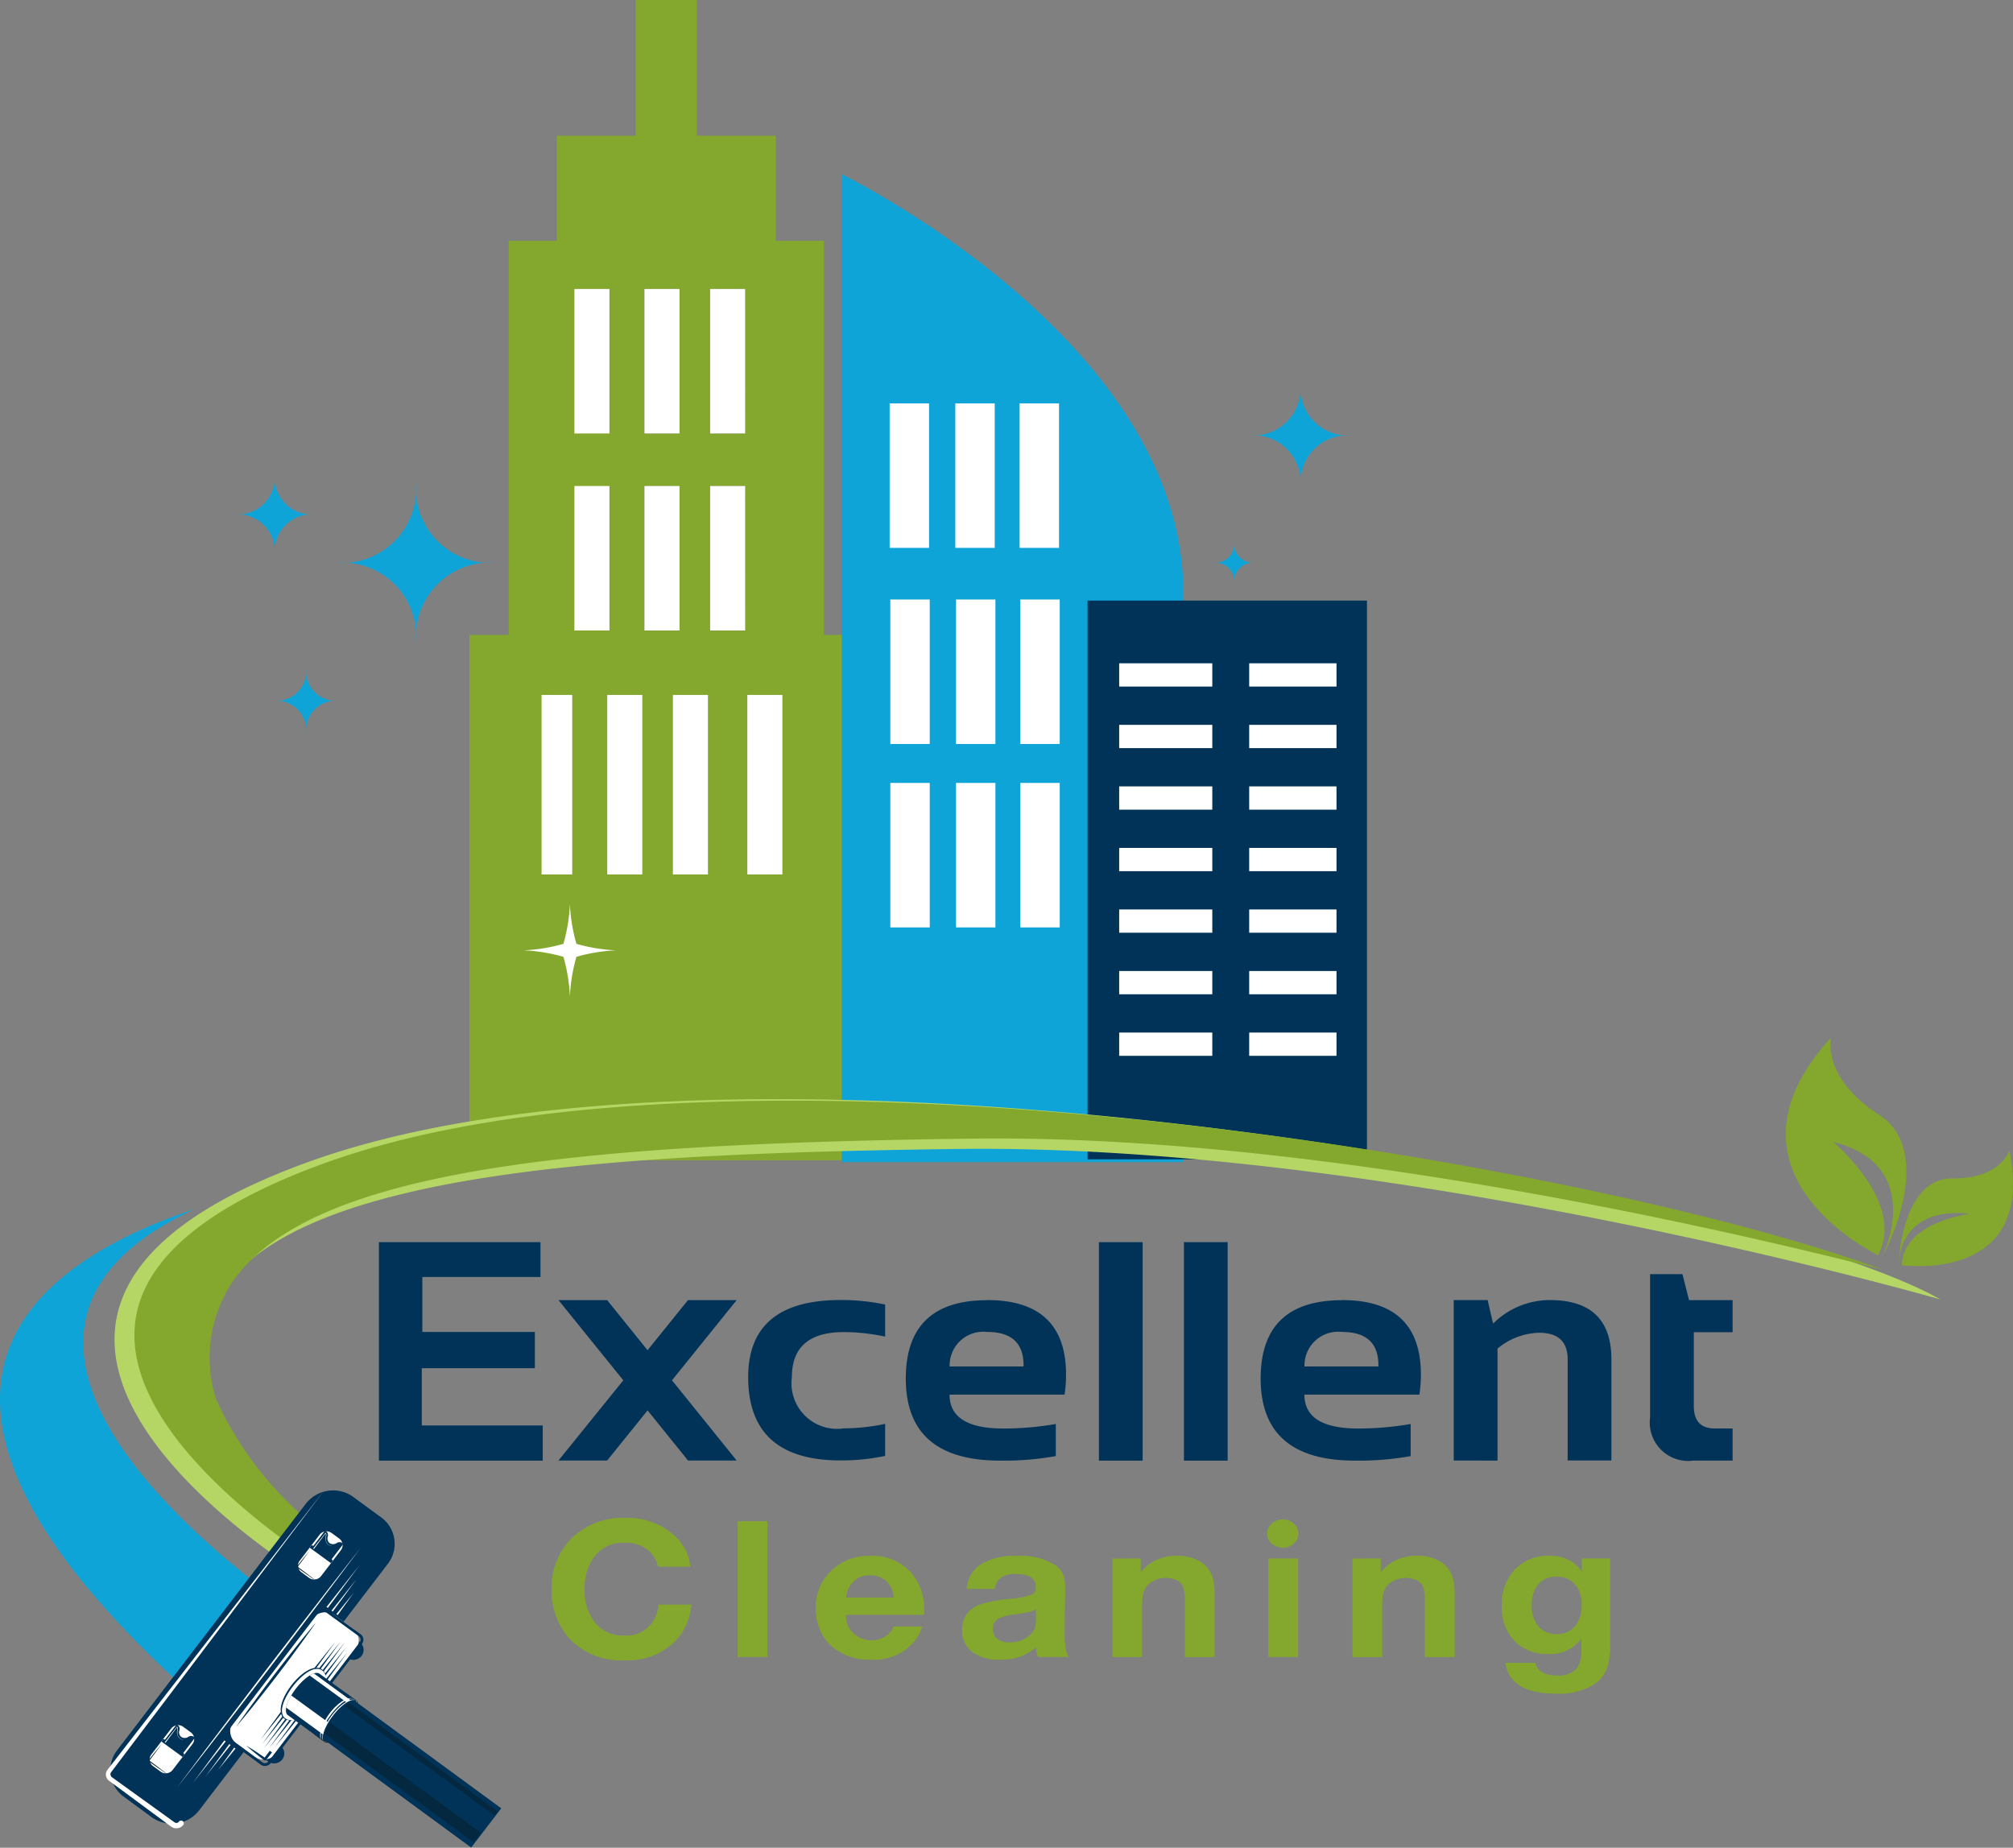 <svg xmlns="http://www.w3.org/2000/svg" xmlns:xlink="http://www.w3.org/1999/xlink" width="89" height="81.689" viewBox="0 0 89 81.689">
  <rect x="0" y="0" width="89" height="81.689" fill="#808080" stroke="none"/>
  <defs>
    <clipPath id="clip-path">
      <rect id="Rectangle_11" data-name="Rectangle 11" width="17.616" height="51.298" fill="none"/>
    </clipPath>
  </defs>
  <g id="logo" transform="translate(0)">
    <g id="Group_4" data-name="Group 4" transform="translate(20.75)" style="mix-blend-mode: multiply;isolation: isolate">
      <g id="Group_3" data-name="Group 3">
        <g id="Group_2" data-name="Group 2" clip-path="url(#clip-path)">
          <path id="Path_1" data-name="Path 1" d="M79.876,28.069V10.647H77.747V6H74.262V0h-2.71V6H68.068v4.646H65.938V28.069H64.2V51.3H81.812V28.069Zm-6.388-8.9H71.939V12.776h1.549Zm2.9,0H74.843V12.776h1.549Zm0,8.711H74.843V21.487h1.549Zm-4.453-6.388h1.549v6.388H71.939Z" transform="translate(-64.196)" fill="#84a82d"/>
          <rect id="Rectangle_1" data-name="Rectangle 1" width="1.355" height="7.937" transform="translate(3.194 30.724)" fill="#fff"/>
          <rect id="Rectangle_2" data-name="Rectangle 2" width="1.549" height="7.937" transform="translate(6.098 30.724)" fill="#fff"/>
          <rect id="Rectangle_3" data-name="Rectangle 3" width="1.549" height="7.937" transform="translate(9.001 30.724)" fill="#fff"/>
          <rect id="Rectangle_4" data-name="Rectangle 4" width="1.549" height="7.937" transform="translate(12.292 30.724)" fill="#fff"/>
          <rect id="Rectangle_5" data-name="Rectangle 5" width="1.549" height="6.388" transform="translate(4.646 21.487)" fill="#fff"/>
          <rect id="Rectangle_6" data-name="Rectangle 6" width="1.549" height="6.388" transform="translate(7.743 21.487)" fill="#fff"/>
          <rect id="Rectangle_7" data-name="Rectangle 7" width="1.549" height="6.388" transform="translate(10.647 21.487)" fill="#fff"/>
          <rect id="Rectangle_8" data-name="Rectangle 8" width="1.549" height="6.388" transform="translate(4.646 12.776)" fill="#fff"/>
          <rect id="Rectangle_9" data-name="Rectangle 9" width="1.549" height="6.388" transform="translate(7.743 12.776)" fill="#fff"/>
          <rect id="Rectangle_10" data-name="Rectangle 10" width="1.549" height="6.388" transform="translate(10.647 12.776)" fill="#fff"/>
        </g>
      </g>
    </g>
    <path id="Path_2" data-name="Path 2" d="M130.233,67.506V42.3c0-11.124-15.1-18.47-15.1-18.47V67.506Z" transform="translate(-77.917 -16.127)" fill="#0fa4d8"/>
    <rect id="Rectangle_12" data-name="Rectangle 12" width="1.355" height="6.194" transform="translate(48.239 34.711)" fill="#0fa4d8"/>
    <rect id="Rectangle_13" data-name="Rectangle 13" width="1.742" height="6.388" transform="translate(39.334 17.834)" fill="#fff"/>
    <rect id="Rectangle_14" data-name="Rectangle 14" width="1.742" height="6.388" transform="translate(42.237 17.834)" fill="#fff"/>
    <rect id="Rectangle_15" data-name="Rectangle 15" width="1.742" height="6.388" transform="translate(45.08 17.834)" fill="#fff"/>
    <rect id="Rectangle_16" data-name="Rectangle 16" width="1.742" height="6.388" transform="translate(39.364 26.504)" fill="#fff"/>
    <rect id="Rectangle_17" data-name="Rectangle 17" width="1.742" height="6.388" transform="translate(42.268 26.504)" fill="#fff"/>
    <rect id="Rectangle_18" data-name="Rectangle 18" width="1.742" height="6.388" transform="translate(45.111 26.504)" fill="#fff"/>
    <rect id="Rectangle_19" data-name="Rectangle 19" width="1.742" height="6.388" transform="translate(39.364 34.614)" fill="#fff"/>
    <rect id="Rectangle_20" data-name="Rectangle 20" width="1.742" height="6.388" transform="translate(42.268 34.614)" fill="#fff"/>
    <rect id="Rectangle_21" data-name="Rectangle 21" width="1.742" height="6.388" transform="translate(45.111 34.614)" fill="#fff"/>
    <rect id="Rectangle_22" data-name="Rectangle 22" width="1.742" height="6.388" transform="translate(53.444 29.097)" fill="#fff"/>
    <rect id="Rectangle_23" data-name="Rectangle 23" width="1.742" height="6.388" transform="translate(56.287 29.097)" fill="#fff"/>
    <rect id="Rectangle_24" data-name="Rectangle 24" width="12.352" height="24.703" transform="translate(48.085 26.552)" fill="#003357"/>
    <rect id="Rectangle_25" data-name="Rectangle 25" width="4.117" height="1.029" transform="translate(49.482 29.325)" fill="#fff"/>
    <rect id="Rectangle_26" data-name="Rectangle 26" width="3.86" height="1.029" transform="translate(55.23 29.325)" fill="#fff"/>
    <rect id="Rectangle_27" data-name="Rectangle 27" width="4.117" height="1.029" transform="translate(49.482 32.046)" fill="#fff"/>
    <rect id="Rectangle_28" data-name="Rectangle 28" width="3.86" height="1.029" transform="translate(55.23 32.046)" fill="#fff"/>
    <rect id="Rectangle_29" data-name="Rectangle 29" width="4.117" height="1.029" transform="translate(49.482 34.767)" fill="#fff"/>
    <rect id="Rectangle_30" data-name="Rectangle 30" width="3.86" height="1.029" transform="translate(55.23 34.767)" fill="#fff"/>
    <rect id="Rectangle_31" data-name="Rectangle 31" width="4.117" height="1.029" transform="translate(49.482 37.487)" fill="#fff"/>
    <rect id="Rectangle_32" data-name="Rectangle 32" width="3.86" height="1.029" transform="translate(55.23 37.487)" fill="#fff"/>
    <rect id="Rectangle_33" data-name="Rectangle 33" width="3.86" height="1.029" transform="translate(55.23 40.208)" fill="#fff"/>
    <rect id="Rectangle_34" data-name="Rectangle 34" width="4.117" height="1.029" transform="translate(49.482 40.208)" fill="#fff"/>
    <rect id="Rectangle_35" data-name="Rectangle 35" width="4.117" height="1.029" transform="translate(49.482 42.929)" fill="#fff"/>
    <rect id="Rectangle_36" data-name="Rectangle 36" width="3.86" height="1.029" transform="translate(55.23 42.929)" fill="#fff"/>
    <rect id="Rectangle_37" data-name="Rectangle 37" width="4.117" height="1.029" transform="translate(49.482 45.65)" fill="#fff"/>
    <rect id="Rectangle_38" data-name="Rectangle 38" width="3.86" height="1.029" transform="translate(55.23 45.65)" fill="#fff"/>
    <path id="Path_3" data-name="Path 3" d="M40.2,64.585a3.269,3.269,0,0,1,3.471-3.471A3.27,3.27,0,0,1,40.2,57.642a3.271,3.271,0,0,1-3.473,3.473A3.271,3.271,0,0,1,40.2,64.585m-4.86,4.02a1.306,1.306,0,0,1,1.387-1.387,1.306,1.306,0,0,1-1.387-1.386,1.307,1.307,0,0,1-1.387,1.386,1.307,1.307,0,0,1,1.387,1.387M79.306,57.694a2.081,2.081,0,0,1,2.209-2.21,2.082,2.082,0,0,1-2.209-2.21,2.082,2.082,0,0,1-2.21,2.21,2.081,2.081,0,0,1,2.21,2.21m-3.817,3.42a.83.83,0,0,1,.882.882.832.832,0,0,1,.883-.882.832.832,0,0,1-.883-.883.831.831,0,0,1-.882.883m-41.538-.4a1.632,1.632,0,0,1,1.733-1.734,1.631,1.631,0,0,1-1.733-1.733,1.632,1.632,0,0,1-1.733,1.733,1.634,1.634,0,0,1,1.733,1.734" transform="translate(-21.804 -36.237)" fill="#0fa4d8" fill-rule="evenodd"/>
    <path id="Path_4" data-name="Path 4" d="M96.393,161.393s-23.991-6.9-43.442-6.652-35.677,1.506-33.189,11.169a15.251,15.251,0,0,0,6.159,6.777l-.828,1.569s-20.639-11.8-.829-18.95,63.6,1.255,72.13,6.087" transform="translate(-10.605 -103.944)" fill="#b5d665"/>
    <path id="Path_5" data-name="Path 5" d="M27.467,173.845c-1.425-.862-9.468-5.969-9.065-11.105.226-2.867,3.056-5.3,8.412-7.235,5.062-1.829,12.008-2.756,20.646-2.756,17.869,0,39.129,4.117,48.222,7.471-7.064-1.805-24.379-5.8-39.215-5.8-.351,0-.7,0-1.048.006-17.562.226-29.151,1.356-32.652,6.274a6.04,6.04,0,0,0-.775,5.227l.005.019.007.017a15.382,15.382,0,0,0,6.047,6.777Z" transform="translate(-12.444 -104.087)" fill="#84a82d"/>
    <path id="Path_6" data-name="Path 6" d="M12.284,188.95a2.981,2.981,0,0,1,.9-1.351,3.258,3.258,0,0,1,.33-.782,3,3,0,0,1,.485-.772C11.272,184.217,2.727,178,3.77,172.523c.381-2,2.009-3.668,4.859-4.979-3.489,1.159-7.222,3.134-8.309,6.41-1.456,4.387,2.067,10.12,10.472,17.044l1.258-1.533a3.221,3.221,0,0,1,.234-.515" transform="translate(0 -114.099)" fill="#0fa4d8"/>
    <path id="Path_7" data-name="Path 7" d="M73.96,127.124a7.639,7.639,0,0,1,1.756-.287,7.58,7.58,0,0,1-1.756-.287,7.712,7.712,0,0,1-.288-1.757,7.546,7.546,0,0,1-.285,1.757,7.6,7.6,0,0,1-1.757.287,7.657,7.657,0,0,1,1.757.287,7.545,7.545,0,0,1,.285,1.756,7.7,7.7,0,0,1,.288-1.756" transform="translate(-48.476 -84.822)" fill="#fff"/>
    <path id="Path_8" data-name="Path 8" d="M246.269,143.331s-.435,1.755,2.121,3.407.287,6.086.172,6.206c0,0,1.933-3.955-2.2-5.006,0,0,3.244,2.706,1.984,5.006,0,0-7.571-3.6-2.08-9.614" transform="translate(-165.315 -97.454)" fill="#84a82d"/>
    <path id="Path_9" data-name="Path 9" d="M264.616,158.823s-.365,1.257-2.536,1.237-2.374,3.629-2.345,3.749c0,0-.066-2.534,3.158-2.19,0,0-2.973.35-3.028,2.275,0,0,5.959.854,4.751-5.072" transform="translate(-175.779 -107.959)" fill="#84a82d"/>
    <path id="Path_10" data-name="Path 10" d="M58.973,171.576v1.54H53.749v2.431h4.976v1.6h-5v2.533h5.348v1.554H51.83v-9.659Z" transform="translate(-35.077 -116.659)" fill="#003357"/>
    <path id="Path_11" data-name="Path 11" d="M79.256,183.064l-2.867-3.546h2.152l1.787,2.215,1.788-2.215h2.152l-2.86,3.546,2.86,3.546H82.117l-1.788-2.216-1.787,2.216H76.389Z" transform="translate(-51.698 -122.039)" fill="#003357"/>
    <path id="Path_12" data-name="Path 12" d="M108.4,186.407a9.407,9.407,0,0,1-1.97.2q-4.086,0-4.086-3.681,0-3.411,4.086-3.411a9.427,9.427,0,0,1,1.97.2v1.418a8.732,8.732,0,0,0-1.824-.2q-2.3,0-2.3,1.993a2.016,2.016,0,0,0,2.3,2.263,8.731,8.731,0,0,0,1.824-.2Z" transform="translate(-69.265 -122.04)" fill="#003357"/>
    <path id="Path_13" data-name="Path 13" d="M127.5,179.518q3.488,0,3.488,3.3a5.9,5.9,0,0,1-.066.878h-5.085q0,1.5,2.378,1.5a13.455,13.455,0,0,0,2.32-.2v1.419a12.81,12.81,0,0,1-2.466.2q-4.166,0-4.166-3.627,0-3.465,3.6-3.465m-1.663,2.931h3.269V182.4q0-1.472-1.605-1.473a1.489,1.489,0,0,0-1.663,1.527" transform="translate(-83.855 -122.04)" fill="#003357"/>
    <rect id="Rectangle_39" data-name="Rectangle 39" width="1.933" height="9.659" transform="translate(48.586 54.917)" fill="#003357"/>
    <rect id="Rectangle_40" data-name="Rectangle 40" width="1.933" height="9.659" transform="translate(52.344 54.917)" fill="#003357"/>
    <path id="Path_14" data-name="Path 14" d="M176.032,179.518q3.487,0,3.488,3.3a5.906,5.906,0,0,1-.066.878h-5.085q0,1.5,2.378,1.5a13.455,13.455,0,0,0,2.32-.2v1.419a12.81,12.81,0,0,1-2.466.2q-4.166,0-4.166-3.627,0-3.465,3.6-3.465m-1.663,2.931h3.269V182.4q0-1.472-1.605-1.473a1.489,1.489,0,0,0-1.663,1.527" transform="translate(-116.698 -122.04)" fill="#003357"/>
    <path id="Path_15" data-name="Path 15" d="M198.844,186.61v-7.092h1.5l.24,1.04a3.557,3.557,0,0,1,2.51-1.04q2.721,0,2.721,2.62v4.472h-1.934v-4.472q0-1.175-1.262-1.175a2.978,2.978,0,0,0-1.839.7v4.951Z" transform="translate(-134.571 -122.04)" fill="#003357"/>
    <path id="Path_16" data-name="Path 16" d="M225.705,175.965h1.43l.292,1.148h1.926v1.418h-1.715v3.263q0,.993.927.993h.788v1.419h-1.722a1.7,1.7,0,0,1-1.926-1.912Z" transform="translate(-152.75 -119.633)" fill="#003357"/>
    <path id="Path_17" data-name="Path 17" d="M81.628,213.65a2.6,2.6,0,0,1-.693,1.593,2.967,2.967,0,0,1-2.289.869,3.086,3.086,0,0,1-2.45-1.005,3.152,3.152,0,0,1-.749-2.147,3.069,3.069,0,0,1,.891-2.245,3.176,3.176,0,0,1,2.365-.895,3.043,3.043,0,0,1,2.219.822,2.078,2.078,0,0,1,.66,1.333H80.149a1.3,1.3,0,0,0-.354-.656,1.526,1.526,0,0,0-1.121-.4,1.562,1.562,0,0,0-1.413.72,2.4,2.4,0,0,0-.353,1.337,2.349,2.349,0,0,0,.368,1.35,1.566,1.566,0,0,0,1.385.694,1.417,1.417,0,0,0,1.2-.524,1.739,1.739,0,0,0,.32-.843Z" transform="translate(-51.06 -142.71)" fill="#84a82d"/>
    <rect id="Rectangle_41" data-name="Rectangle 41" width="1.314" height="6.002" transform="translate(32.616 67.255)" fill="#84a82d"/>
    <path id="Path_18" data-name="Path 18" d="M116.273,218.121a1.8,1.8,0,0,1-.377.69,2.3,2.3,0,0,1-1.875.78,2.517,2.517,0,0,1-1.776-.613,1.971,1.971,0,0,1-.5-.725,2.429,2.429,0,0,1-.184-.933,2.232,2.232,0,0,1,.622-1.6,2.4,2.4,0,0,1,1.8-.72,2.28,2.28,0,0,1,1.8.746,2.428,2.428,0,0,1,.575,1.682v.179H112.9a1.337,1.337,0,0,0,.113.541,1.17,1.17,0,0,0,1.786.3,1.214,1.214,0,0,0,.212-.324Zm-1.263-1.278a1.3,1.3,0,0,0-.165-.532.929.929,0,0,0-.419-.358,1.085,1.085,0,0,0-.452-.094,1.007,1.007,0,0,0-.862.418,1.193,1.193,0,0,0-.207.567Z" transform="translate(-75.498 -146.215)" fill="#84a82d"/>
    <path id="Path_19" data-name="Path 19" d="M136.291,219.472h-1.343a1.289,1.289,0,0,1-.085-.422,2.321,2.321,0,0,1-1.588.541,1.986,1.986,0,0,1-1.192-.311,1.18,1.18,0,0,1-.49-1.005,1.149,1.149,0,0,1,.838-1.137,6.2,6.2,0,0,1,1.253-.234,3.67,3.67,0,0,0,1.018-.2.333.333,0,0,0,.15-.324q0-.575-.862-.575a1.038,1.038,0,0,0-.763.226.838.838,0,0,0-.184.43H131.8a1.393,1.393,0,0,1,.58-1.056,2.792,2.792,0,0,1,1.649-.4,2.845,2.845,0,0,1,1.7.413.977.977,0,0,1,.4.656,3.114,3.114,0,0,1,.024.451q0,.09-.014.878-.01.758-.009.9a4.587,4.587,0,0,0,.056.839,1.443,1.443,0,0,0,.118.336m-1.446-2.117a1.423,1.423,0,0,1-.288.115,6.073,6.073,0,0,1-.636.111,2.449,2.449,0,0,0-.678.162.5.5,0,0,0-.3.49.528.528,0,0,0,.217.447.847.847,0,0,0,.523.14,1.269,1.269,0,0,0,.937-.362.666.666,0,0,0,.2-.341,1.4,1.4,0,0,0,.024-.272Z" transform="translate(-89.059 -146.215)" fill="#84a82d"/>
    <path id="Path_20" data-name="Path 20" d="M153.4,215.109v.609a2.005,2.005,0,0,1,.429-.4,2.067,2.067,0,0,1,1.178-.328,1.935,1.935,0,0,1,1.046.268,1.258,1.258,0,0,1,.57.869,3.2,3.2,0,0,1,.043.6v2.739h-1.315v-2.5a1.639,1.639,0,0,0-.085-.617.548.548,0,0,0-.268-.272,1.166,1.166,0,0,0-1.225.145.843.843,0,0,0-.273.49,2.607,2.607,0,0,0-.038.5v2.254h-1.314v-4.354Z" transform="translate(-102.965 -146.207)" fill="#84a82d"/>
    <path id="Path_21" data-name="Path 21" d="M173.315,210.644a.555.555,0,0,1,.054-.241.652.652,0,0,1,.151-.2.712.712,0,0,1,.224-.136.745.745,0,0,1,.268-.049.726.726,0,0,1,.266.049.7.7,0,0,1,.219.136.677.677,0,0,1,.149.2.555.555,0,0,1,.054.241.565.565,0,0,1-.054.243.627.627,0,0,1-.149.2.7.7,0,0,1-.219.134.72.72,0,0,1-.266.049.739.739,0,0,1-.268-.049.72.72,0,0,1-.224-.134.606.606,0,0,1-.151-.2.565.565,0,0,1-.054-.243m1.371,5.457h-1.314v-4.354h1.314Z" transform="translate(-117.294 -142.844)" fill="#84a82d"/>
    <path id="Path_22" data-name="Path 22" d="M186.24,215.109v.609a2.006,2.006,0,0,1,.429-.4,2.068,2.068,0,0,1,1.178-.328,1.935,1.935,0,0,1,1.046.268,1.258,1.258,0,0,1,.57.869,3.2,3.2,0,0,1,.043.6v2.739h-1.315v-2.5a1.638,1.638,0,0,0-.085-.617.547.547,0,0,0-.268-.272,1.166,1.166,0,0,0-1.225.145.843.843,0,0,0-.273.49,2.605,2.605,0,0,0-.038.5v2.254h-1.314v-4.354Z" transform="translate(-125.193 -146.207)" fill="#84a82d"/>
    <path id="Path_23" data-name="Path 23" d="M210.209,215.118v3.813a3.589,3.589,0,0,1-.084.865,1.515,1.515,0,0,1-.693.929,2.989,2.989,0,0,1-1.6.37q-2.059,0-2.252-1.363H206.9q.142.558.956.558a1.049,1.049,0,0,0,.881-.319,1.327,1.327,0,0,0,.2-.805v-.5a1.711,1.711,0,0,1-1.465.673,1.992,1.992,0,0,1-1.489-.571,2.139,2.139,0,0,1-.565-1.568,2.209,2.209,0,0,1,.565-1.584,2.027,2.027,0,0,1,1.536-.618,1.794,1.794,0,0,1,1.017.273,1.708,1.708,0,0,1,.42.426v-.579Zm-2.353.809a1,1,0,0,0-.883.409,1.424,1.424,0,0,0-.231.835,1.348,1.348,0,0,0,.335.992,1.026,1.026,0,0,0,.76.294,1,1,0,0,0,.888-.439,1.491,1.491,0,0,0,.222-.844,1.278,1.278,0,0,0-.349-.971,1.017,1.017,0,0,0-.741-.277" transform="translate(-139.02 -146.215)" fill="#84a82d"/>
    <path id="Path_24" data-name="Path 24" d="M15.389,217.546l8.344-10.9a1.528,1.528,0,0,1,2.1-.3l1.227.9a1.445,1.445,0,0,1,.3,2.055l-8.344,10.9a1.528,1.528,0,0,1-2.1.3l-1.227-.9a1.445,1.445,0,0,1-.3-2.055" transform="translate(-10.212 -140.164)" fill="#003357"/>
    <path id="Path_25" data-name="Path 25" d="M47.268,226.853h0a.432.432,0,0,0-.09-.614l-.237-.173a.456.456,0,0,0-.629.09.432.432,0,0,0,.09.614l.237.173a.457.457,0,0,0,.629-.09" transform="translate(-31.282 -153.646)" fill="#003357"/>
    <path id="Path_26" data-name="Path 26" d="M36.421,241.02h0a.457.457,0,0,1-.629.09l-.237-.173a.432.432,0,0,1-.09-.614.456.456,0,0,1,.629-.09l.237.173a.432.432,0,0,1,.09.614" transform="translate(-23.941 -163.234)" fill="#003357"/>
    <path id="Path_27" data-name="Path 27" d="M24.131,206.079l-6.073,7.832-2.23,2.875L14.8,218.11l-.241.311-.017.024c0,.006-.012.02-.018.03a.342.342,0,0,0,.083.417l.024.019.019.014.037.028.075.055.148.109.287.212,1.813,1.34.292.216.061.045.007.005,0,0,.009.006.015.01.022.013.026.013a.4.4,0,0,0,.176.034.384.384,0,0,0,.227-.087.352.352,0,0,0,.045-.044l.014-.016a.118.118,0,0,0-.016-.169.125.125,0,0,0-.172.015l-.008.01,0,.005a.113.113,0,0,1-.016.016.137.137,0,0,1-.08.032.142.142,0,0,1-.063-.011.814.814,0,0,1-.1-.068l-.294-.212-1.83-1.318-.584-.422a.153.153,0,0,1-.05-.158.187.187,0,0,1,.01-.027s0,0,.006-.011l.011-.016.237-.314,1.009-1.335,2.194-2.9Z" transform="translate(-9.805 -140.179)" fill="#fff"/>
    <path id="Path_28" data-name="Path 28" d="M31.63,227.56l3.485-4.551a.725.725,0,0,1,1-.142l.771.562a.686.686,0,0,1,.143.975l-3.485,4.551a.725.725,0,0,1-1,.142l-.771-.562a.686.686,0,0,1-.143-.975" transform="translate(-21.31 -151.446)" fill="#fff"/>
    <path id="Path_29" data-name="Path 29" d="M32.247,229.062l-1.5-1.094a.307.307,0,0,1-.064-.437l4.031-5.265a.325.325,0,0,1,.447-.064l1.5,1.094a.307.307,0,0,1,.064.437L32.694,229a.325.325,0,0,1-.447.064M30.782,227.6a.189.189,0,0,0,.039.269l1.5,1.094a.2.2,0,0,0,.275-.039l4.031-5.265a.189.189,0,0,0-.039-.269l-1.5-1.094a.2.2,0,0,0-.275.039Z" transform="translate(-20.723 -151.05)" fill="#003357"/>
    <path id="Path_30" data-name="Path 30" d="M34.48,241.6l-.006,0-.013-.01-.051-.039c-.068-.051-.132-.1-.193-.151s-.118-.094-.171-.138c-.21-.171-.344-.294-.344-.294s.159.091.387.239c.057.037.119.077.183.121s.133.089.2.138l.04.027c.021-.028.041-.057.063-.086l.162-.215v0l.1.072v0l-.165.212c-.027.035-.054.069-.082.1l-.01.013,0,.006-.009.008a.07.07,0,0,1-.021.011.069.069,0,0,1-.046,0c-.024-.011-.016-.01-.021-.012" transform="translate(-22.809 -163.789)" fill="#003357"/>
    <path id="Path_31" data-name="Path 31" d="M36.322,242.667h0" transform="translate(-24.582 -164.94)" fill="#162623"/>
    <path id="Path_32" data-name="Path 32" d="M41.782,213.634l.879-1.148a.363.363,0,0,0-.076-.516l-.336-.246a.384.384,0,0,0-.528.075l-.879,1.147a.363.363,0,0,0,.076.516l.336.246a.384.384,0,0,0,.528-.075" transform="translate(-27.589 -143.95)" fill="#fff"/>
    <path id="Path_33" data-name="Path 33" d="M41.239,214.173l-.054.065c-.034.042-.084.1-.141.172s-.125.155-.2.246l-.109.14-.056.072a.2.2,0,0,0-.015.021.076.076,0,0,0-.009.03.074.074,0,0,0,.022.057l.02.016.019.013.037.027.074.054.144.1c.094.068.183.128.259.181s.14.1.185.126a.057.057,0,0,0,.062,0,.05.05,0,0,0,.016-.015.046.046,0,0,1-.017.013.053.053,0,0,1-.057-.006c-.042-.033-.1-.081-.176-.137s-.158-.122-.251-.191l-.288-.214a.032.032,0,0,1-.01-.026c0-.01,0-.016.015-.03l.055-.073.107-.142c.069-.092.132-.179.186-.253s.1-.137.129-.181l.048-.069" transform="translate(-27.517 -145.656)" fill="#162623"/>
    <path id="Path_34" data-name="Path 34" d="M42.358,212.345l.059-.077a.061.061,0,0,1,.084-.012l.018.013.489-.639a.055.055,0,0,1,.076-.011.208.208,0,0,1,.076.227.271.271,0,0,0,.081.3.288.288,0,0,0,.321-.01.22.22,0,0,1,.244.007.053.053,0,0,1,.011.075l-.489.639.018.013a.058.058,0,0,1,.012.082l-.059.077-.066-.048Z" transform="translate(-28.667 -143.921)" fill="#003357"/>
    <path id="Path_35" data-name="Path 35" d="M43.674,212.436a.312.312,0,0,1-.164-.073.262.262,0,0,1-.031-.032.2.2,0,0,1-.027-.036.239.239,0,0,1-.021-.039.382.382,0,0,1-.015-.042c0-.014-.007-.028-.009-.043a.4.4,0,0,1,0-.044.459.459,0,0,1,.008-.088c0-.015.006-.029.01-.043a.158.158,0,0,0,.007-.047.135.135,0,0,0-.033-.088l-.007-.008-.007.009-.525.668a.02.02,0,0,0,0,.028.021.021,0,0,0,.029,0h0l.507-.681h-.014a.12.12,0,0,1,.03.076.147.147,0,0,1-.005.042.4.4,0,0,0-.01.045.42.42,0,0,0-.005.045c0,.015,0,.03,0,.046a.353.353,0,0,0,.005.045.34.34,0,0,0,.01.044.343.343,0,0,0,.016.043.284.284,0,0,0,.022.04.273.273,0,0,0,.028.036.306.306,0,0,0,.033.032.313.313,0,0,0,.167.07" transform="translate(-29.001 -144.086)" fill="#fff"/>
    <path id="Path_36" data-name="Path 36" d="M22.364,238.993l-.879,1.148a.383.383,0,0,1-.528.075l-.336-.245a.363.363,0,0,1-.076-.516l.879-1.148a.384.384,0,0,1,.528-.075l.336.245a.363.363,0,0,1,.076.516" transform="translate(-13.853 -161.889)" fill="#fff"/>
    <path id="Path_37" data-name="Path 37" d="M20.944,240.681l-.055.065c-.034.042-.083.1-.141.172s-.125.155-.2.246l-.108.14-.056.072a.2.2,0,0,0-.016.021.076.076,0,0,0-.008.03.072.072,0,0,0,.022.057l.021.016.018.013.038.027.074.054.145.1c.093.068.183.128.259.181s.14.1.185.126a.058.058,0,0,0,.063,0,.046.046,0,0,0,.016-.015.047.047,0,0,1-.017.013.054.054,0,0,1-.057-.006c-.042-.033-.1-.081-.176-.137s-.158-.122-.251-.191l-.288-.214a.032.032,0,0,1-.01-.026c0-.01,0-.016.015-.03l.055-.073.107-.142c.069-.092.131-.179.186-.253s.1-.137.129-.181l.048-.069" transform="translate(-13.781 -163.596)" fill="#162623"/>
    <path id="Path_38" data-name="Path 38" d="M22.062,238.852l.059-.077a.061.061,0,0,1,.084-.012l.018.013.489-.639a.055.055,0,0,1,.076-.011.208.208,0,0,1,.076.227.271.271,0,0,0,.081.3.288.288,0,0,0,.321-.01.22.22,0,0,1,.244.007.053.053,0,0,1,.011.075l-.489.639.018.013a.058.058,0,0,1,.012.082l-.059.077-.066-.048Z" transform="translate(-14.931 -161.86)" fill="#003357"/>
    <path id="Path_39" data-name="Path 39" d="M23.378,238.943a.311.311,0,0,1-.164-.073.265.265,0,0,1-.031-.032.242.242,0,0,1-.027-.036.3.3,0,0,1-.021-.039.331.331,0,0,1-.024-.085.331.331,0,0,1,0-.044.409.409,0,0,1,0-.044.4.4,0,0,1,.006-.044c0-.015.006-.029.01-.043a.158.158,0,0,0,.007-.047.135.135,0,0,0-.033-.088l-.007-.008-.007.009-.525.668a.02.02,0,0,0,0,.028.021.021,0,0,0,.029,0h0l.507-.681h-.015a.12.12,0,0,1,.03.076.137.137,0,0,1-.006.042c0,.015-.007.029-.009.045a.352.352,0,0,0-.005.045.357.357,0,0,0,0,.046.3.3,0,0,0,.005.045.328.328,0,0,0,.027.087.284.284,0,0,0,.022.04.27.27,0,0,0,.028.036.339.339,0,0,0,.033.032.313.313,0,0,0,.167.07" transform="translate(-15.266 -162.025)" fill="#fff"/>
    <path id="Path_40" data-name="Path 40" d="M35.857,224.061s-.238.277-.581.7c-.086.106-.179.221-.277.344s-.2.251-.306.386-.215.272-.324.414l-.332.43-.328.432c-.109.142-.213.284-.316.421-.2.273-.392.53-.552.751-.32.442-.524.743-.524.743s.238-.277.581-.7c.172-.212.371-.461.582-.73.105-.134.215-.272.324-.414l.332-.43.328-.432c.109-.143.213-.284.316-.421s.2-.27.292-.4.18-.246.26-.356c.32-.442.525-.743.525-.743" transform="translate(-21.871 -152.348)" fill="#003357"/>
    <path id="Path_41" data-name="Path 41" d="M44.365,233.751l.464.338c.19.139.031.661-.356,1.167s-.855.8-1.045.664l-.464-.338Z" transform="translate(-29.076 -158.906)" fill="#162623"/>
    <path id="Path_42" data-name="Path 42" d="M36.8,230.2l-1,1.248.936-1.281-.012-.006a.459.459,0,0,1-.07-.06l-.939,1.169.893-1.224a.785.785,0,0,1-.044-.1s0-.01,0-.016l-.909,1.131.891-1.222a.784.784,0,0,1,0-.205,1.47,1.47,0,0,1,.094-.333,2.461,2.461,0,0,1,.165-.331,3.271,3.271,0,0,1,.215-.316,3.2,3.2,0,0,1,.253-.287,2.364,2.364,0,0,1,.282-.244,1.414,1.414,0,0,1,.306-.175.771.771,0,0,1,.165-.048l.938-1.168-.846,1.16a.5.5,0,0,1,.059,0,.39.39,0,0,1,.065.013l.943-1.173-.874,1.2,0,0,.03.017.026.018a.274.274,0,0,1,.028.022l.984-1.227-.935,1.279a.386.386,0,0,1,.058.1l.934-1.163-.912,1.25s.005.051.006.08,0,.045,0,.045,0-.016,0-.045a.566.566,0,0,0-.027-.123c0-.007-.006-.015-.009-.022l0,0,0,0a.357.357,0,0,0-.094-.131.325.325,0,0,0-.046-.034l-.027-.016-.027-.013a.387.387,0,0,0-.126-.028.479.479,0,0,0-.093.005l-.02,0a.751.751,0,0,0-.175.055,1.451,1.451,0,0,0-.286.176,2.591,2.591,0,0,0-.269.241,3.107,3.107,0,0,0-.245.282,3.148,3.148,0,0,0-.211.306,2.653,2.653,0,0,0-.166.318,1.559,1.559,0,0,0-.1.316.734.734,0,0,0-.009.233v.005a.436.436,0,0,0,.01.051.359.359,0,0,0,.133.2.368.368,0,0,0,.179.072.523.523,0,0,0,.129,0l.034,0,.012,0-.011,0-.034.008a.133.133,0,0,1-.037,0l-.982,1.222.887-1.216a.57.57,0,0,1-.117-.024" transform="translate(-24.128 -154.157)" fill="#003357"/>
    <path id="Path_43" data-name="Path 43" d="M44.647,229.429l-.058-.042.95-1.182Z" transform="translate(-30.177 -155.152)" fill="#003357"/>
    <path id="Path_44" data-name="Path 44" d="M38.505,237.484l-.95,1.183.893-1.225Z" transform="translate(-25.416 -161.404)" fill="#003357"/>
    <path id="Path_45" data-name="Path 45" d="M45.743,234.776l.011.026.006.014,0,.017a.2.2,0,0,1,.007.044.3.3,0,0,1,0,.055l0,.031c0,.011,0,.022,0,.033a1.008,1.008,0,0,1-.037.151,1.821,1.821,0,0,1-.069.172c-.014.03-.028.06-.044.091s-.032.062-.05.093c-.034.063-.075.125-.116.189-.02.032-.043.062-.065.094l-.069.092-.072.091c-.025.029-.048.059-.074.087-.051.056-.1.112-.153.163-.026.026-.052.05-.078.073s-.051.046-.077.068c-.051.042-.1.08-.149.112a1.055,1.055,0,0,1-.138.077l-.031.014-.03.01a.3.3,0,0,1-.054.015.215.215,0,0,1-.045.006h-.034l-.028,0,.027.007.016,0h.018a.19.19,0,0,0,.047,0,.3.3,0,0,0,.058-.008l.033-.007.034-.011a.93.93,0,0,0,.15-.067l.081-.048c.026-.018.055-.036.082-.057a1.792,1.792,0,0,0,.166-.137,2.253,2.253,0,0,0,.162-.162c.027-.029.052-.059.078-.089l.074-.091.07-.1c.022-.033.045-.065.065-.1.042-.066.08-.132.114-.2a1.982,1.982,0,0,0,.087-.194c.013-.031.022-.063.033-.093s.017-.06.024-.089a.781.781,0,0,0,.023-.16c0-.012,0-.024,0-.035l0-.033a.315.315,0,0,0-.009-.057.2.2,0,0,0-.014-.044l-.007-.017-.008-.013-.015-.024" transform="translate(-30.017 -159.6)" fill="#fff"/>
    <path id="Path_46" data-name="Path 46" d="M50.047,240.7l1.254-1.638-6.861-5.032-1.254,1.638Z" transform="translate(-29.227 -159.095)" fill="#003357"/>
    <path id="Path_47" data-name="Path 47" d="M42.919,235.5l1.328-1.734,6.96,5.1-1.328,1.734Zm1.352-1.566-1.18,1.542,6.763,4.96,1.18-1.542Z" transform="translate(-29.046 -158.919)" fill="#003357"/>
    <path id="Path_48" data-name="Path 48" d="M39.19,232.879c-.19-.139-.031-.661.356-1.167s.855-.8,1.045-.664l1.612,1.177-.006.008c-.214-.066-.638.223-.995.688s-.519.945-.395,1.126l-.006.008-1.612-1.177" transform="translate(-26.468 -157.054)" fill="#003357"/>
    <path id="Path_49" data-name="Path 49" d="M45.233,234.457l-.027-.007-.015,0-.019,0a.192.192,0,0,0-.048,0,.3.3,0,0,0-.058.008l-.033.007L45,234.47a.883.883,0,0,0-.151.067l-.081.048c-.027.018-.055.036-.082.057a1.8,1.8,0,0,0-.166.137c-.055.05-.11.1-.162.162-.027.029-.051.059-.077.089l-.075.092-.069.1c-.022.033-.045.065-.066.1-.042.065-.08.132-.113.2a1.779,1.779,0,0,0-.088.194c-.013.031-.022.063-.033.093s-.017.06-.024.089a.856.856,0,0,0-.023.16c0,.012,0,.024,0,.035s0,.022,0,.033a.32.32,0,0,0,.008.057.2.2,0,0,0,.014.044l.007.017.008.013.015.024-.011-.026-.006-.014,0-.017a.228.228,0,0,1-.007-.044.3.3,0,0,1,0-.055c0-.01,0-.02,0-.031l0-.033a1.052,1.052,0,0,1,.037-.151,1.731,1.731,0,0,1,.068-.172c.014-.03.028-.06.044-.091s.032-.062.05-.093c.035-.063.076-.125.117-.189.02-.032.043-.062.064-.094l.069-.093.071-.091c.025-.029.049-.059.074-.087.051-.057.1-.112.153-.163.026-.026.051-.05.077-.073s.051-.046.077-.068a1.862,1.862,0,0,1,.149-.112,1.042,1.042,0,0,1,.138-.078l.031-.014.03-.01a.342.342,0,0,1,.054-.015.24.24,0,0,1,.045-.006h.018l.016,0,.028,0" transform="translate(-29.635 -159.374)" fill="#fff"/>
    <path id="Path_50" data-name="Path 50" d="M45.521,234.663l-.028-.006-.015,0H45.46a.212.212,0,0,0-.047,0,.3.3,0,0,0-.057.01l-.032.008-.033.012a.892.892,0,0,0-.147.069l-.079.049c-.026.019-.054.037-.081.058a1.882,1.882,0,0,0-.163.138c-.054.05-.107.105-.159.163-.027.029-.051.059-.077.088l-.074.092-.069.095c-.022.033-.045.065-.065.1-.041.065-.08.13-.114.2a1.743,1.743,0,0,0-.089.192c-.013.031-.023.062-.034.092s-.018.059-.026.088a.826.826,0,0,0-.026.157c0,.012,0,.024,0,.035s0,.022,0,.032a.325.325,0,0,0,.006.056.21.21,0,0,0,.012.044l.006.017.008.013.014.024-.012-.025-.006-.014,0-.017a.215.215,0,0,1-.009-.044.3.3,0,0,1,0-.055c0-.01,0-.021,0-.031s0-.022,0-.034a.992.992,0,0,1,.033-.153c.008-.027.018-.056.029-.085s.022-.059.037-.089.027-.061.044-.092.031-.063.049-.095c.034-.064.074-.128.115-.191.021-.032.043-.063.065-.095l.069-.093.072-.091c.025-.029.049-.059.075-.088.051-.057.1-.112.155-.162.026-.026.053-.049.079-.073s.052-.046.078-.067.052-.04.077-.059l.076-.051a1.038,1.038,0,0,1,.141-.075l.032-.013.031-.01a.33.33,0,0,1,.055-.013.214.214,0,0,1,.045,0h.019l.015,0,.028,0" transform="translate(-29.835 -159.516)" fill="#fff"/>
    <path id="Path_51" data-name="Path 51" d="M39.372,232.061,41,233.247a1.765,1.765,0,0,0-.222.539L39.15,232.6a1.755,1.755,0,0,1,.222-.539m.815-.882,1.624,1.185a.947.947,0,0,1,.186-.09l-1.624-1.185a.93.93,0,0,0-.185.09" transform="translate(-26.496 -157.105)" fill="#fff"/>
    <path id="Path_52" data-name="Path 52" d="M45.5,235.1l6.566,4.791-.141.185L45.3,235.235a1.484,1.484,0,0,1,.2-.138m-1.064,1.363,6.579,4.8.32-.418-6.676-4.872a2.009,2.009,0,0,0-.222.488" transform="translate(-30.075 -159.817)" fill="#03283f"/>
    <path id="Path_53" data-name="Path 53" d="M44.724,218.175l1.4-1.889-1.459,1.847Z" transform="translate(-30.229 -147.087)" fill="#fff"/>
    <path id="Path_54" data-name="Path 54" d="M46.066,221.037l.713-.99-.771.948Z" transform="translate(-31.137 -149.632)" fill="#fff"/>
    <path id="Path_55" data-name="Path 55" d="M45.4,219.61l1.057-1.439-1.115,1.4Z" transform="translate(-30.687 -148.362)" fill="#fff"/>
    <path id="Path_56" data-name="Path 56" d="M27.754,240.257l-1.4,1.889,1.459-1.847Z" transform="translate(-17.835 -163.309)" fill="#fff"/>
    <path id="Path_57" data-name="Path 57" d="M30.537,241.237l-.713.99.771-.948Z" transform="translate(-20.184 -163.972)" fill="#fff"/>
    <path id="Path_58" data-name="Path 58" d="M29.151,240.751l-1.057,1.439,1.115-1.4Z" transform="translate(-19.013 -163.643)" fill="#fff"/>
    <path id="Path_59" data-name="Path 59" d="M32.26,214.044l-1.282,1.641-1.306,1.688-1.491,1.939L26.7,221.257l-1.289,1.7-1.249,1.665,1.282-1.641,1.306-1.688,1.491-1.939,1.483-1.945,1.288-1.7,1.25-1.665" transform="translate(-16.351 -145.569)" fill="#fff"/>
  </g>
</svg>
